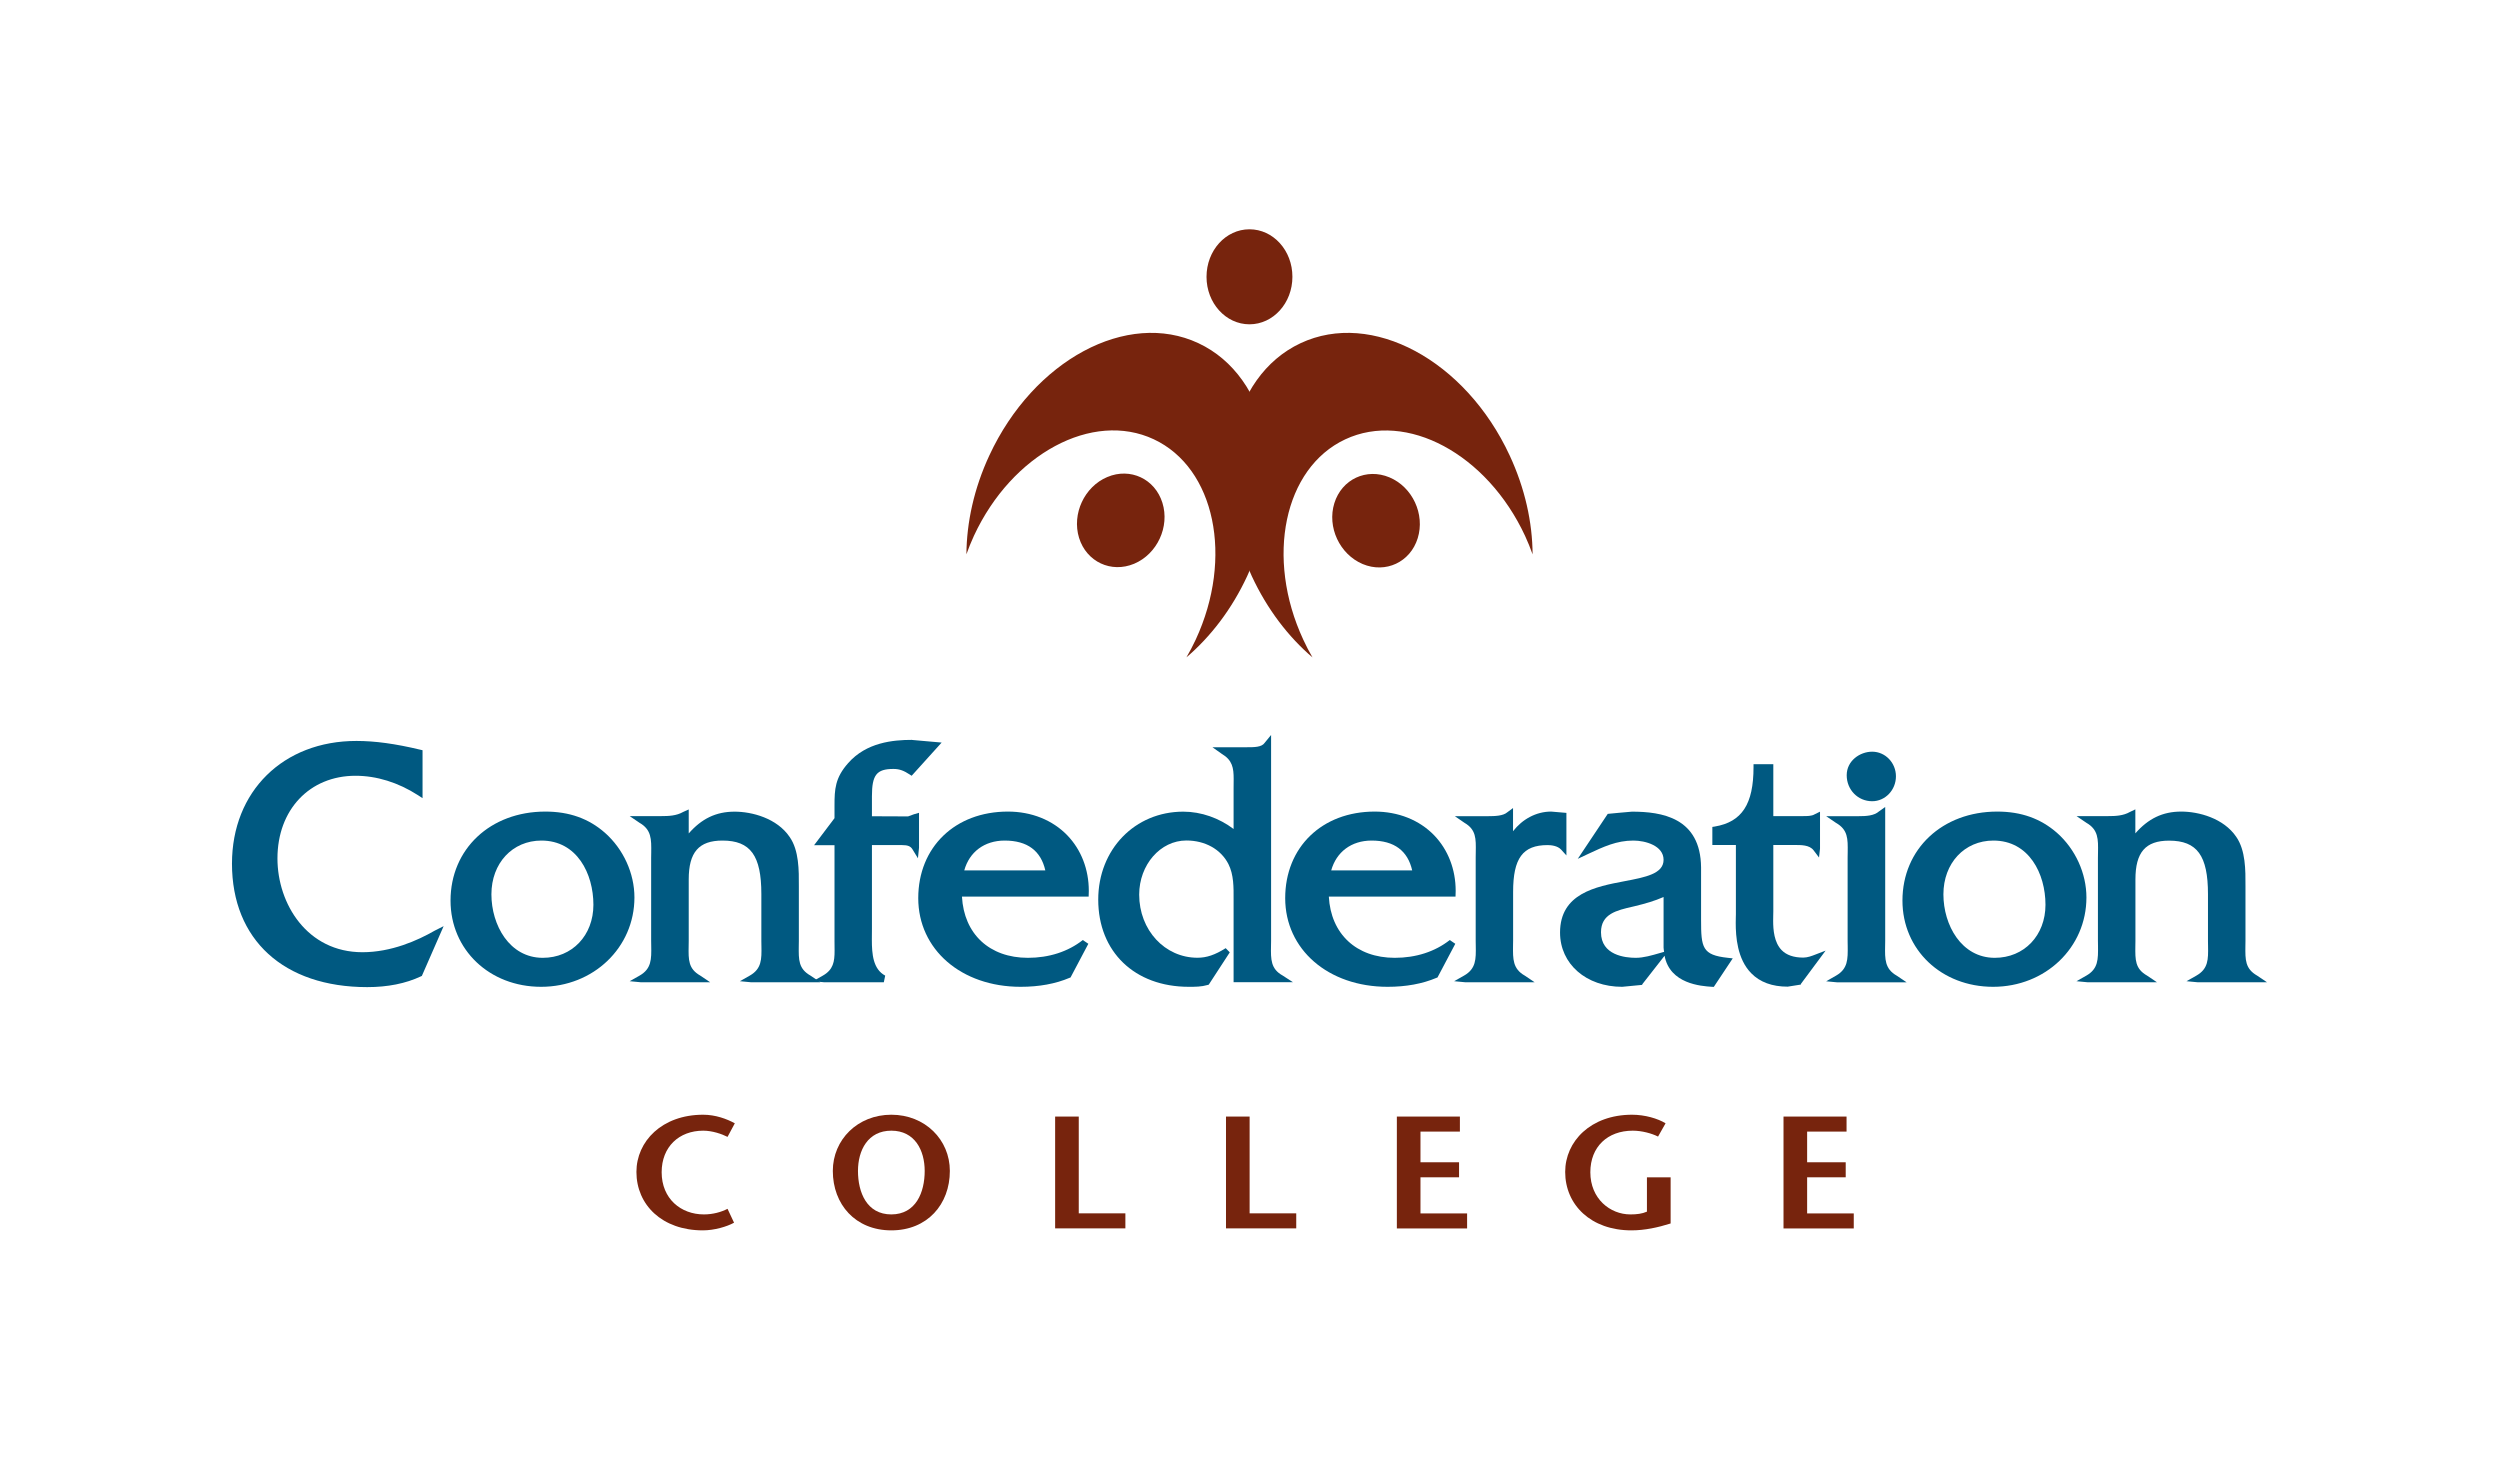 <svg viewBox="0 0 326 191" fill="none" xmlns="http://www.w3.org/2000/svg">
<path d="M94.87 148.25C94.13 147.87 92.88 147.44 91.7 147.44C88.55 147.44 86.28 149.54 86.28 152.86C86.28 156.32 88.79 158.36 91.79 158.36C92.97 158.36 94.06 158.05 94.87 157.63L95.72 159.44C94.78 159.96 93.14 160.44 91.65 160.44C86.34 160.44 82.99 157.11 82.99 152.82C82.99 148.84 86.31 145.36 91.69 145.36C93.29 145.36 94.77 145.9 95.82 146.48L94.87 148.25Z" fill="#77240D"/>
<path d="M108.6 152.69C108.6 148.61 111.84 145.36 116.23 145.36C120.62 145.36 123.86 148.61 123.86 152.69C123.86 157.04 120.93 160.44 116.23 160.44C111.53 160.44 108.6 157.04 108.6 152.69ZM120.58 152.69C120.58 150 119.29 147.44 116.23 147.44C113.17 147.44 111.88 150 111.88 152.69C111.88 155.48 113.02 158.36 116.23 158.36C119.44 158.35 120.58 155.48 120.58 152.69Z" fill="#77240D"/>
<path d="M137.59 145.6H140.67V158.22H146.75V160.18H137.59V145.6Z" fill="#77240D"/>
<path d="M159.87 145.6H162.95V158.22H169.03V160.18H159.87V145.6Z" fill="#77240D"/>
<path d="M190.37 147.56H185.23V151.56H190.26V153.52H185.23V158.23H191.31V160.19H182.15V145.6H190.37V147.56Z" fill="#77240D"/>
<path d="M217.85 153.52V159.54C216.21 160.06 214.48 160.44 212.74 160.44C207.45 160.44 204.1 157.11 204.1 152.82C204.1 148.84 207.42 145.36 212.82 145.36C214.5 145.36 216.19 145.86 217.19 146.48L216.21 148.21C215.38 147.79 214.09 147.44 212.91 147.44C209.63 147.44 207.38 149.54 207.38 152.86C207.38 156.32 209.96 158.36 212.6 158.36C213.43 158.36 214.11 158.28 214.76 158V153.52H217.85Z" fill="#77240D"/>
<path d="M240.79 147.56H235.65V151.56H240.68V153.52H235.65V158.23H241.73V160.19H232.57V145.6H240.79V147.56Z" fill="#77240D"/>
<path d="M30.25 112.62C30.25 122.55 37.01 128.72 47.89 128.72C50.56 128.72 52.91 128.25 54.88 127.32L55.01 127.26L57.85 120.77L56.68 121.36C54.46 122.64 51.02 124.17 47.26 124.17C40.06 124.17 36.18 117.87 36.18 111.94C36.18 105.59 40.37 101.16 46.36 101.16C49.11 101.16 51.92 102.03 54.5 103.69L55.1 104.08V97.83L54.8 97.76C51.54 96.98 48.9 96.62 46.49 96.62C36.93 96.61 30.25 103.19 30.25 112.62Z" fill="#005981"/>
<path d="M58.75 117.44C58.75 123.85 63.83 128.68 70.56 128.68C77.38 128.68 82.73 123.56 82.73 117.03C82.73 113.89 81.3 110.74 78.9 108.61C76.78 106.74 74.23 105.83 71.11 105.83C63.94 105.83 58.75 110.71 58.75 117.44ZM64.08 116.62C64.08 112.56 66.82 109.61 70.6 109.61C75.26 109.61 77.38 113.95 77.38 117.98C77.38 121.99 74.6 124.9 70.78 124.9C66.43 124.9 64.08 120.63 64.08 116.62Z" fill="#005981"/>
<path d="M89.08 105.88C88.21 106.38 87.2 106.42 86.25 106.42H82.11L83.39 107.29C84.96 108.19 84.94 109.44 84.92 111.17L84.91 111.85V122.66L84.92 123.34C84.95 125.08 84.96 126.33 83.4 127.22L82.11 127.95L83.59 128.09H92.61L91.32 127.22C89.75 126.33 89.77 125.16 89.8 123.38L89.81 122.7V114.67C89.81 111.13 91.13 109.61 94.21 109.61C97.86 109.61 99.28 111.56 99.28 116.58V122.7L99.29 123.37C99.32 125.08 99.33 126.33 97.77 127.22L96.48 127.95L97.96 128.09H106.98L105.69 127.22C104.12 126.33 104.14 125.16 104.16 123.39L104.17 122.71V115.57C104.18 113.49 104.2 110.9 102.97 109.14C101.32 106.7 98.07 105.84 95.79 105.84C93.35 105.84 91.48 106.77 89.81 108.68C89.81 107.65 89.81 105.55 89.81 105.55L89.08 105.88Z" fill="#005981"/>
<path d="M118.93 96.48C116.47 96.48 112.97 96.8 110.59 99.52C108.9 101.43 108.82 102.91 108.82 105.04C108.82 105.15 108.82 106.48 108.82 106.69C108.67 106.89 106.16 110.21 106.16 110.21C106.16 110.21 108.28 110.21 108.82 110.21C108.82 110.95 108.82 122.71 108.82 122.71C108.82 122.71 108.83 123.79 108.83 123.98C108.83 125.39 108.67 126.44 107.3 127.22L106.01 127.95L107.49 128.09H115.25L115.43 127.22C113.85 126.38 113.69 124.43 113.69 122.54C113.69 122.29 113.7 121.11 113.7 121.11C113.7 121.11 113.7 110.93 113.7 110.2C114.35 110.2 117.64 110.2 117.64 110.2C118.37 110.2 118.74 110.35 118.98 110.74L119.7 111.92L119.84 110.54V105.99L119.18 106.18L118.41 106.46C118.41 106.46 114.37 106.44 113.7 106.44C113.7 105.85 113.7 103.83 113.7 103.83C113.7 101.04 114.31 100.27 116.51 100.27C117.34 100.27 117.91 100.53 118.6 100.98L118.88 101.16L122.79 96.83L118.94 96.49C118.94 96.48 118.93 96.48 118.93 96.48Z" fill="#005981"/>
<path d="M119.74 117.12C119.74 123.81 125.35 128.68 133.09 128.68C135.49 128.68 137.64 128.29 139.47 127.51L139.6 127.46L141.92 123.07L141.2 122.58C139.27 124.1 136.79 124.9 134.04 124.9C129.01 124.9 125.7 121.78 125.44 116.92C126.26 116.92 141.96 116.92 141.96 116.92L141.97 116.54C141.97 116.42 141.98 116.29 141.98 116.17C141.98 113.37 140.99 110.81 139.18 108.93C137.25 106.93 134.5 105.83 131.43 105.83C124.54 105.83 119.74 110.47 119.74 117.12ZM131.01 109.61C133.98 109.61 135.73 110.95 136.31 113.5C135.4 113.5 126.7 113.5 125.74 113.5C126.4 111.11 128.35 109.61 131.01 109.61Z" fill="#005981"/>
<path d="M164.9 96.88C164.52 97.44 163.54 97.44 162.6 97.44H158.1L159.33 98.31C160.71 99.13 160.87 100.14 160.87 101.58C160.87 101.78 160.86 102.88 160.86 102.88C160.86 102.88 160.86 106.93 160.86 108.1C158.98 106.68 156.65 105.84 154.3 105.84C147.98 105.84 143.21 110.77 143.21 117.31C143.21 124.11 147.95 128.68 155.02 128.68C155.86 128.68 156.66 128.68 157.48 128.44L157.62 128.4L160.36 124.19L159.83 123.64C158.44 124.52 157.34 124.89 156.15 124.89C151.89 124.89 148.55 121.28 148.55 116.66C148.55 112.77 151.31 109.6 154.7 109.6C157.14 109.6 159.19 110.74 160.18 112.66C160.89 114.06 160.87 115.72 160.86 117.32V117.97V128.08H168.6L167.26 127.21C165.7 126.35 165.71 125.1 165.74 123.36L165.75 122.69V95.84L164.9 96.88Z" fill="#005981"/>
<path d="M167.59 117.12C167.59 123.81 173.2 128.68 180.94 128.68C183.34 128.68 185.48 128.29 187.32 127.51L187.45 127.46L189.77 123.07L189.05 122.58C187.12 124.1 184.64 124.9 181.88 124.9C176.86 124.9 173.54 121.78 173.28 116.92C174.1 116.92 189.8 116.92 189.8 116.92L189.81 116.54C189.81 116.42 189.82 116.29 189.82 116.17C189.82 113.37 188.83 110.81 187.02 108.93C185.09 106.93 182.33 105.83 179.26 105.83C172.39 105.83 167.59 110.47 167.59 117.12ZM178.86 109.61C181.82 109.61 183.57 110.95 184.15 113.5C183.24 113.5 174.55 113.5 173.59 113.5C174.26 111.11 176.2 109.61 178.86 109.61Z" fill="#005981"/>
<path d="M196.54 105.93C196.01 106.39 194.97 106.43 194.04 106.43H189.71L190.96 107.29C192.49 108.18 192.47 109.35 192.44 111.12L192.43 111.81V122.66L192.44 123.34C192.47 125.07 192.48 126.33 190.91 127.22L189.62 127.95L191.1 128.09H200.12L198.83 127.22C197.26 126.33 197.28 125.07 197.3 123.33L197.31 122.66V116.3C197.31 111.91 198.57 110.2 201.8 110.2C202.26 110.2 203.11 110.28 203.58 110.8L204.26 111.55V106C204.26 106 202.28 105.83 202.27 105.83C200.31 105.83 198.51 106.83 197.3 108.39C197.3 107.38 197.3 105.37 197.3 105.37L196.54 105.93Z" fill="#005981"/>
<path d="M209.84 106.11L209.65 106.13L205.74 111.99L207.1 111.35C209.09 110.42 210.8 109.61 212.99 109.61C214.57 109.61 216.93 110.28 216.93 112.12C216.93 113.94 214.57 114.39 211.83 114.91C208.09 115.62 203.43 116.5 203.43 121.61C203.43 125.7 206.84 128.68 211.53 128.68L214.12 128.43L214.19 128.3C214.19 128.3 216.98 124.73 217.06 124.63C217.75 128.3 221.82 128.59 223.25 128.68L223.48 128.69L225.95 124.97L225.31 124.9C221.96 124.54 221.82 123.57 221.82 119.94V113.13C221.77 106.59 216.65 105.84 212.81 105.84C212.77 105.83 209.84 106.11 209.84 106.11ZM208.77 121.57C208.77 119.17 210.8 118.71 212.94 118.22C213.08 118.19 213.27 118.14 213.27 118.14C214.52 117.84 215.77 117.48 216.93 116.97C216.93 117.94 216.93 123.57 216.93 123.57C216.93 123.78 216.98 123.93 217 124.12C216.72 124.2 216.44 124.28 216.44 124.28C215.4 124.58 214.33 124.9 213.3 124.9C211.94 124.9 208.77 124.57 208.77 121.57Z" fill="#005981"/>
<path d="M230.86 99.65H228.66V100.04C228.66 104.86 227.15 107.18 223.61 107.78L223.29 107.83V110.19C223.29 110.19 225.77 110.19 226.36 110.19C226.36 110.91 226.36 119.24 226.36 119.24L226.35 119.65C226.35 119.86 226.34 120.1 226.34 120.37C226.34 122.12 226.53 125.05 228.36 126.91C229.49 128.07 231.09 128.66 233.11 128.66L234.82 128.39L234.86 128.27L238.06 123.96L236.79 124.45C236.23 124.67 235.7 124.87 235.14 124.87C233.9 124.87 232.95 124.54 232.32 123.89C231.35 122.89 231.22 121.28 231.22 120.05C231.22 119.8 231.22 119.57 231.23 119.36L231.24 118.87C231.24 118.87 231.24 110.9 231.24 110.19C231.81 110.19 233.86 110.19 233.86 110.19C234.89 110.18 235.96 110.17 236.5 110.89L237.2 111.82L237.33 110.66V105.84L236.6 106.2C236.24 106.42 235.63 106.42 235.09 106.42C235.09 106.42 231.88 106.42 231.24 106.42C231.24 105.72 231.24 99.65 231.24 99.65H230.86Z" fill="#005981"/>
<path d="M245.03 105.8C244.38 106.38 243.35 106.43 242.35 106.43H238.13L239.41 107.3C240.98 108.2 240.96 109.37 240.94 111.14L240.93 111.82V122.67L240.94 123.34C240.96 125.08 240.98 126.33 239.41 127.23L238.13 127.96L239.61 128.1H248.63L247.34 127.23C245.77 126.34 245.79 125.08 245.82 123.35L245.83 122.67V105.23L245.03 105.8Z" fill="#005981"/>
<path d="M240.81 101.09C240.81 102.99 242.27 104.48 244.13 104.48C245.84 104.48 247.23 103.02 247.23 101.23C247.23 99.46 245.84 98.02 244.13 98.02C242.54 98.02 240.81 99.2 240.81 101.09Z" fill="#005981"/>
<path d="M248.08 117.44C248.08 123.85 253.16 128.68 259.9 128.68C266.73 128.68 272.07 123.56 272.07 117.03C272.07 113.89 270.64 110.74 268.24 108.61C266.11 106.74 263.56 105.83 260.44 105.83C253.28 105.83 248.08 110.71 248.08 117.44ZM253.42 116.62C253.42 112.56 256.16 109.61 259.94 109.61C264.6 109.61 266.73 113.95 266.73 117.98C266.73 121.99 263.95 124.9 260.12 124.9C255.77 124.9 253.42 120.63 253.42 116.62Z" fill="#005981"/>
<path d="M277.74 105.88C276.87 106.38 275.86 106.42 274.91 106.42H270.78L272.06 107.29C273.63 108.19 273.61 109.44 273.58 111.17L273.57 111.85V122.66L273.58 123.34C273.6 125.08 273.62 126.33 272.06 127.22L270.77 127.95L272.25 128.09H281.27L279.98 127.22C278.41 126.33 278.43 125.16 278.45 123.39L278.46 122.71V114.68C278.46 111.14 279.77 109.62 282.85 109.62C286.5 109.62 287.92 111.57 287.92 116.59V122.71L287.93 123.38C287.96 125.09 287.97 126.33 286.41 127.22L285.12 127.95L286.6 128.09H295.62L294.33 127.22C292.76 126.32 292.78 125.15 292.8 123.37L292.81 122.7V115.55C292.82 113.47 292.83 110.89 291.61 109.13C289.96 106.69 286.71 105.83 284.43 105.83C281.99 105.83 280.12 106.76 278.45 108.67C278.45 107.64 278.45 105.54 278.45 105.54L277.74 105.88Z" fill="#005981"/>
<path d="M156.27 44.75C146.99 40.4 134.78 46.96 129.01 59.39C127.01 63.69 126.05 68.13 126.02 72.28C126.31 71.47 126.63 70.67 127 69.87C131.96 59.18 142.46 53.54 150.45 57.28C158.44 61.02 160.88 72.72 155.92 83.41C155.55 84.21 155.14 84.98 154.71 85.72C157.86 83.03 160.63 79.44 162.63 75.13C168.41 62.71 165.56 49.1 156.27 44.75Z" fill="#77240D"/>
<path d="M196.86 59.39C191.09 46.96 178.88 40.4 169.6 44.75C160.31 49.1 157.47 62.7 163.24 75.14C165.24 79.44 168 83.04 171.15 85.73C170.72 84.99 170.32 84.22 169.95 83.42C164.98 72.73 167.43 61.03 175.42 57.29C183.41 53.55 193.9 59.19 198.87 69.88C199.24 70.68 199.56 71.48 199.85 72.29C199.83 68.13 198.86 63.69 196.86 59.39Z" fill="#77240D"/>
<path d="M162.93 29.9C159.83 29.9 157.33 32.67 157.33 36.1C157.33 39.52 159.84 42.29 162.93 42.29C166.03 42.29 168.53 39.52 168.53 36.1C168.54 32.67 166.03 29.9 162.93 29.9Z" fill="#77240D"/>
<path d="M151.58 65.57C150.61 62.45 147.4 60.94 144.4 62.2C141.4 63.46 139.75 67.02 140.71 70.14C141.68 73.26 144.89 74.77 147.9 73.51C150.9 72.24 152.55 68.69 151.58 65.57Z" fill="#77240D"/>
<path d="M181.19 62.25C178.19 60.99 174.97 62.49 174 65.61C173.03 68.73 174.69 72.28 177.69 73.55C180.69 74.81 183.91 73.3 184.87 70.18C185.84 67.06 184.19 63.51 181.19 62.25Z" fill="#77240D"/>
</svg>
